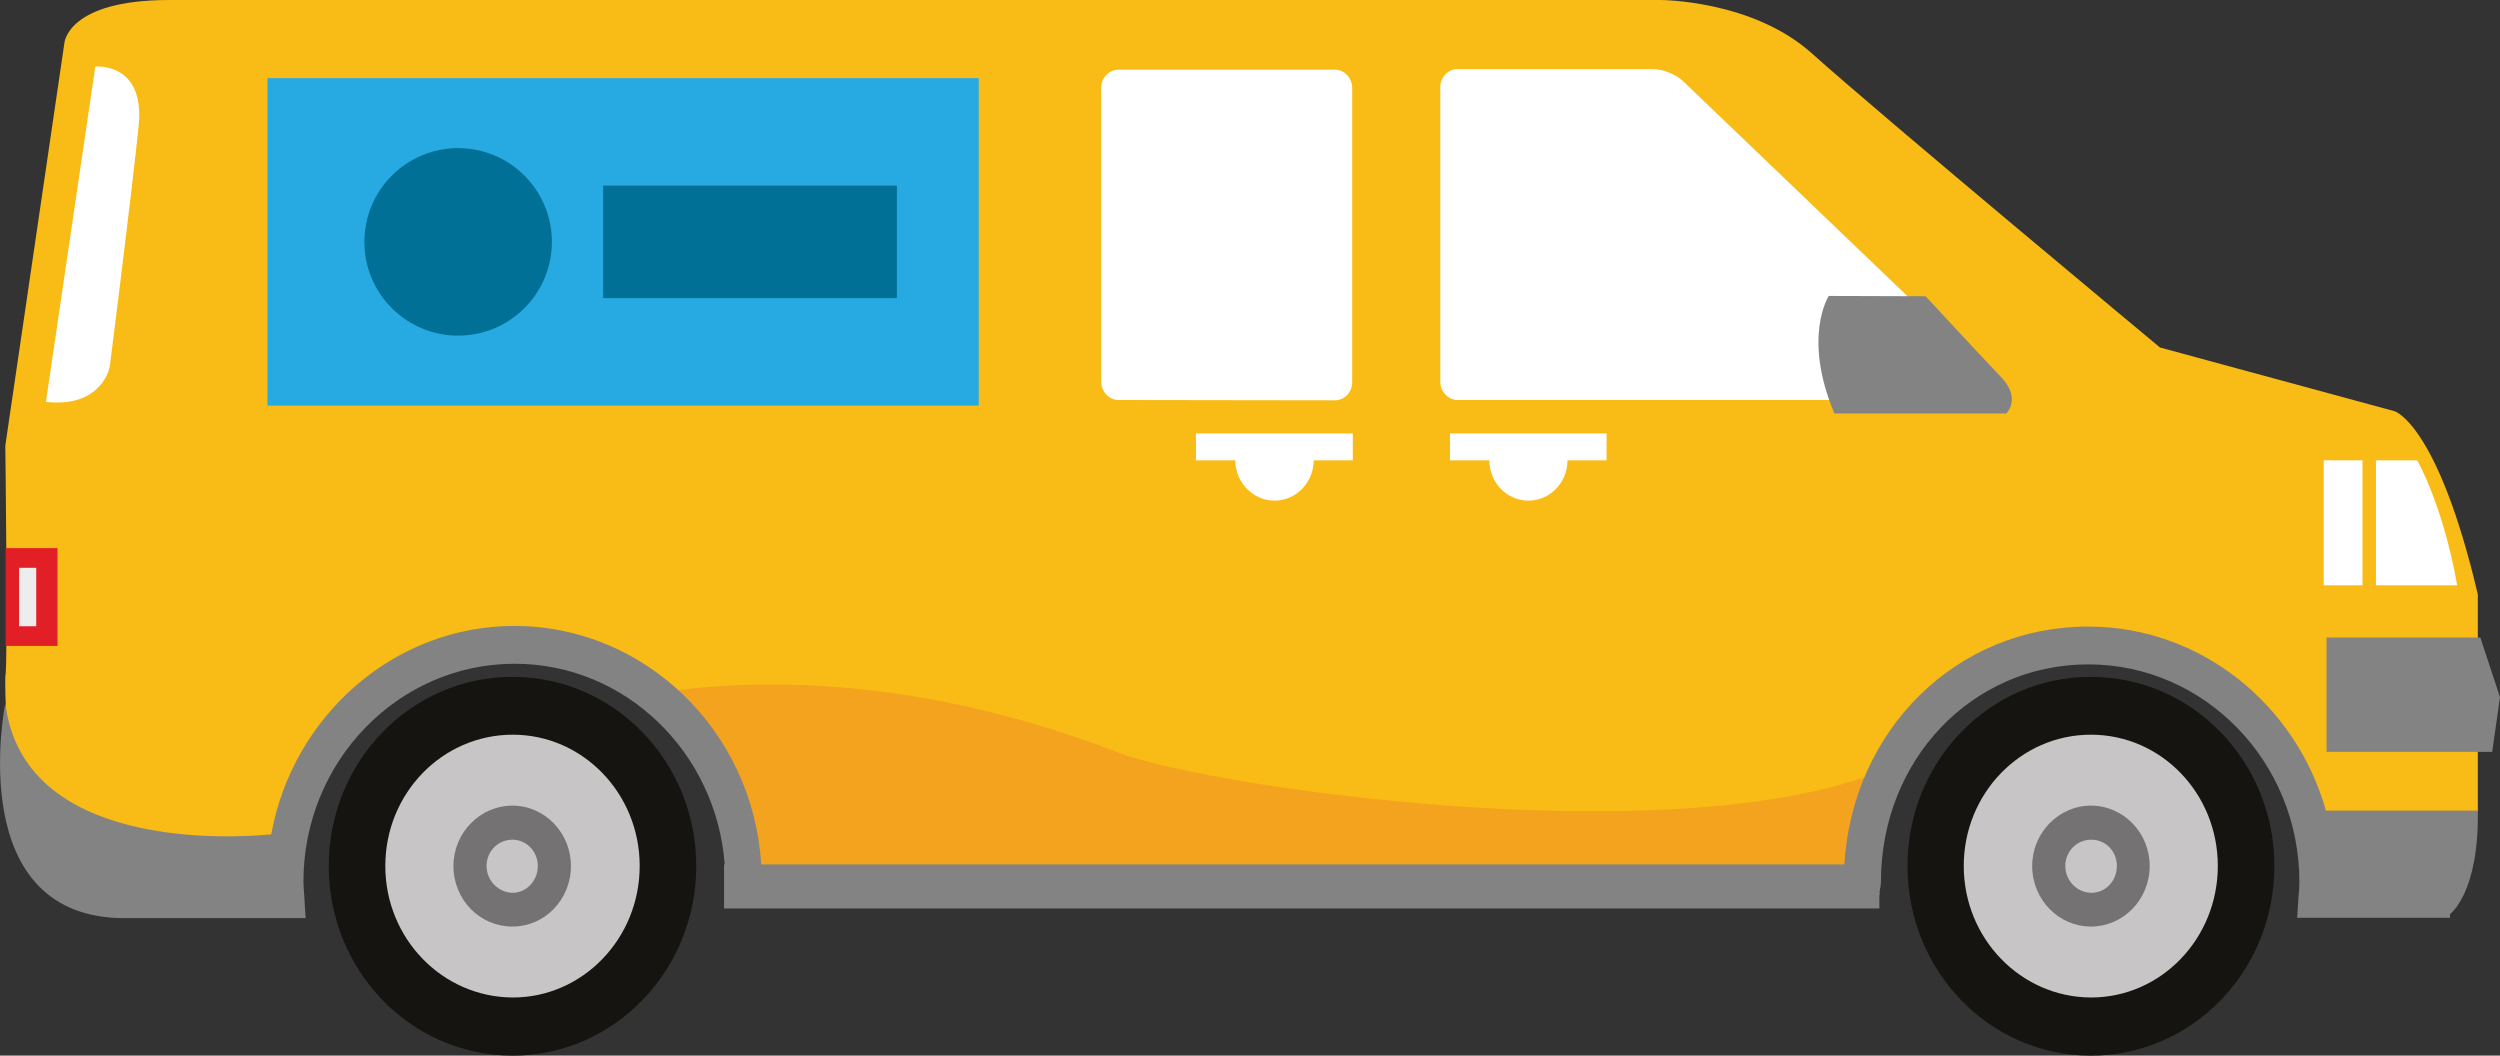 <?xml version="1.0" encoding="utf-8"?>
<!-- Generator: Adobe Illustrator 19.1.0, SVG Export Plug-In . SVG Version: 6.00 Build 0)  -->
<svg version="1.1" id="Layer_1" xmlns="http://www.w3.org/2000/svg" xmlns:xlink="http://www.w3.org/1999/xlink" x="0px" y="0px"
	 viewBox="0 232.2 800 337.8" style="enable-background:new 0 232.2 800 337.8;" xml:space="preserve">
<rect x="0" y="232.2" width="800" height="337.8" fill="#333333" stroke="none"/>
<style type="text/css">
	.st0{fill:#F9BB16;}
	.st1{fill:#F4A31E;}
	.st2{fill:#FFFFFF;}
	.st3{fill:#C7C5C5;}
	.st4{fill:#151410;}
	.st5{fill:#757274;}
	.st6{fill:#848383;}
	.st7{fill:#E21F26;}
	.st8{fill:#EEEDEE;}
	.st9{fill:#27AAE1;}
	.st10{fill:#007096;}
</style>
<g>
	<path id="body_x5F_a_9_" class="st0" d="M1.7,374.8L20.6,246c0,0,0.9-13.8,33.5-13.8h477.3c0,0,29.3,0,48.3,17
		c23.8,21.3,111.5,94.2,111.5,94.2l75.1,20.4c0,0,13.8,4.1,26.6,58.6v69.3l-13,26.9h-38.3c0.1-1.7-1.5-3.3-1.5-5
		c0-38.4-34.3-69.5-71.5-69.5s-67.4,31.1-67.4,69.5c0,1.7,0.1,3.4,0.2,5H237.1c0-1.7-2.1-3.3-2.1-5c0-38.4-33.2-69.5-70.4-69.5
		s-71.3,31.1-71.3,69.5c0,1.7,0.4,3.4,0.6,5H41.2c0,0-40.3-2.4-39.5-69.9C2.6,445.7,1.7,374.8,1.7,374.8z"/>
	<path id="body_x5F_b_9_" class="st1" d="M201.8,455.6c19.7-4.3,78.7-12.4,155.4,17.2c31.4,12.2,198.4,35.7,256.5,0.3
		c-7.9,11.4-17.3,25.3-17.3,40.5c0,1.7-0.1,3.4,0,5H237.1c0-1.7-2.7-3.3-2.7-5C234.4,489.3,220,468,201.8,455.6z"/>
	<path id="window_45_" class="st2" d="M640.9,356.2c2.2,2.1,1.7,4-1.5,4h-173c-3,0-5.5-2.7-5.5-5.8V260c0-3.2,2.6-5.7,5.5-5.7H529
		c3,0,7.4,1.7,9.6,3.9L640.9,356.2z"/>
	<path class="st3" d="M116.6,508.3c0,27,21.2,48.9,47.4,48.9c26,0,47.2-21.9,47.2-48.9c0-27-21.2-48.9-47.2-48.9
		C137.8,459.4,116.6,481.3,116.6,508.3z"/>
	<path class="st4" d="M105.2,509.3c0,33.6,26.3,60.7,58.9,60.7c32.3,0,58.7-27.1,58.7-60.7c0-33.4-26.3-60.5-58.7-60.5
		C131.5,448.7,105.2,475.9,105.2,509.3z M123.3,509.3c0-23.2,18.2-42,40.8-42c22.4,0,40.6,18.8,40.6,42s-18.2,42.1-40.6,42.1
		C141.5,551.3,123.3,532.5,123.3,509.3z"/>
	<path class="st5" d="M145.1,509.3c0,10.8,8.4,19.4,18.9,19.4c10.3,0,18.7-8.6,18.7-19.4c0-10.6-8.4-19.3-18.7-19.3
		C153.6,490,145.1,498.7,145.1,509.3z M155.7,509.3c0-4.7,3.7-8.4,8.3-8.4c4.4,0,8.1,3.7,8.1,8.4c0,4.8-3.7,8.6-8.1,8.6
		C159.5,517.8,155.7,514,155.7,509.3z"/>
	<path class="st3" d="M621.8,508.3c0,27,21.1,48.9,47.3,48.9s47.3-21.9,47.3-48.9c0-27-21.1-48.9-47.3-48.9
		C643,459.4,621.8,481.3,621.8,508.3z"/>
	<path class="st4" d="M610.4,509.3c0,33.6,26.2,60.7,58.7,60.7s58.7-27.1,58.7-60.7c0-33.4-26.2-60.5-58.7-60.5
		C636.6,448.7,610.4,475.9,610.4,509.3z M628.4,509.3c0-23.2,18.2-42,40.7-42s40.6,18.8,40.6,42s-18.1,42.1-40.6,42.1
		C646.6,551.3,628.4,532.5,628.4,509.3z"/>
	<path class="st5" d="M650.3,509.3c0,10.8,8.5,19.4,18.8,19.4s18.8-8.6,18.8-19.4c0-10.6-8.4-19.3-18.8-19.3
		C658.8,490,650.3,498.7,650.3,509.3z M660.9,509.3c0-4.7,3.7-8.4,8.3-8.4s8.2,3.7,8.2,8.4c0,4.8-3.6,8.6-8.2,8.6
		C664.6,517.8,660.9,514,660.9,509.3z"/>
	<path id="window_44_" class="st2" d="M30.5,253.5c0,0,15.8-1.5,13.9,18.6c-2,20.2-9.3,77.6-9.3,77.6s-2.5,13.1-20.4,11.1
		L30.5,253.5z"/>
	<polygon class="st6" points="744.5,472.8 797.5,472.8 800,455.3 793.7,436.2 744.5,436.2 	"/>
	<path id="window_43_" class="st2" d="M773.5,379.5c0,0,8.3,14.4,12.8,40h-26v-40H773.5z"/>
	<path class="st6" d="M585.2,326.9c0,0-8.5,13.1,1.8,37.6h55c0,0,5.1-4.8-1.9-11.9c-6.9-7.2-23.9-25.6-23.9-25.6L585.2,326.9z"/>
	<path id="window_39_" class="st2" d="M514.1,370.9H464v8.6h12.6c0,7.1,5.5,12.9,12.5,12.9c6.8,0,12.5-5.7,12.5-12.9h12.5V370.9z"/>
	<path id="window_40_" class="st2" d="M432.9,370.9h-50.2v8.6h12.6c0,7.1,5.7,12.9,12.5,12.9c6.9,0,12.5-5.7,12.6-12.9h12.5V370.9z"
		/>
	<rect id="window_41_" x="743.6" y="379.5" class="st2" width="12.4" height="40"/>
	<path class="st6" d="M1.7,457.2c5.7,46.9,71.7,43.3,85.1,42c6.8-37.8,39.2-66.7,77.8-66.7c41.9,0,76.4,33.8,79,76.3h346.6
		c2.6-43.1,35.9-76.1,78-76.1c36,0,66.5,24.9,76.1,58.9h48.6c0.4,26.5-8.9,33.1-8.9,33.1v1.2h-48.9l0.4-6.5c0.2-1.9,0.3-3.5,0.3-5
		c0-38.4-30.3-69.6-67.5-69.6c-37.3,0-66.4,30.6-66.4,69.6c0,1.2-0.3,2.3-0.5,3.3v5.2H231.7v-14.1h0.2
		c-2.7-35.9-31.8-64.2-67.2-64.2c-37.3,0-67.6,31.3-67.6,69.7c0,1.6,0.2,3.2,0.3,5.2l0.4,6.5h-56c-0.2,0-0.4,0-0.5,0
		C-12.5,527.2,1.7,457.2,1.7,457.2z"/>
	<rect x="1.8" y="407.6" class="st7" width="16.6" height="31.3"/>
	<rect x="6.1" y="413.9" class="st8" width="5.5" height="18.7"/>
	<path id="window_42_" class="st2" d="M357.9,360.2c-3,0-5.5-2.7-5.5-5.8v-94.2c0-3.2,2.6-5.7,5.5-5.7h69.3c3,0,5.5,2.7,5.5,5.8
		v94.3c0,3.2-2.6,5.7-5.5,5.7L357.9,360.2z"/>
</g>
<rect x="85.6" y="257.2" class="st9" width="227.6" height="104.8"/>
<circle class="st10" cx="146.6" cy="309.6" r="30"/>
<rect x="193" y="291.6" class="st10" width="94" height="36"/>
</svg>
